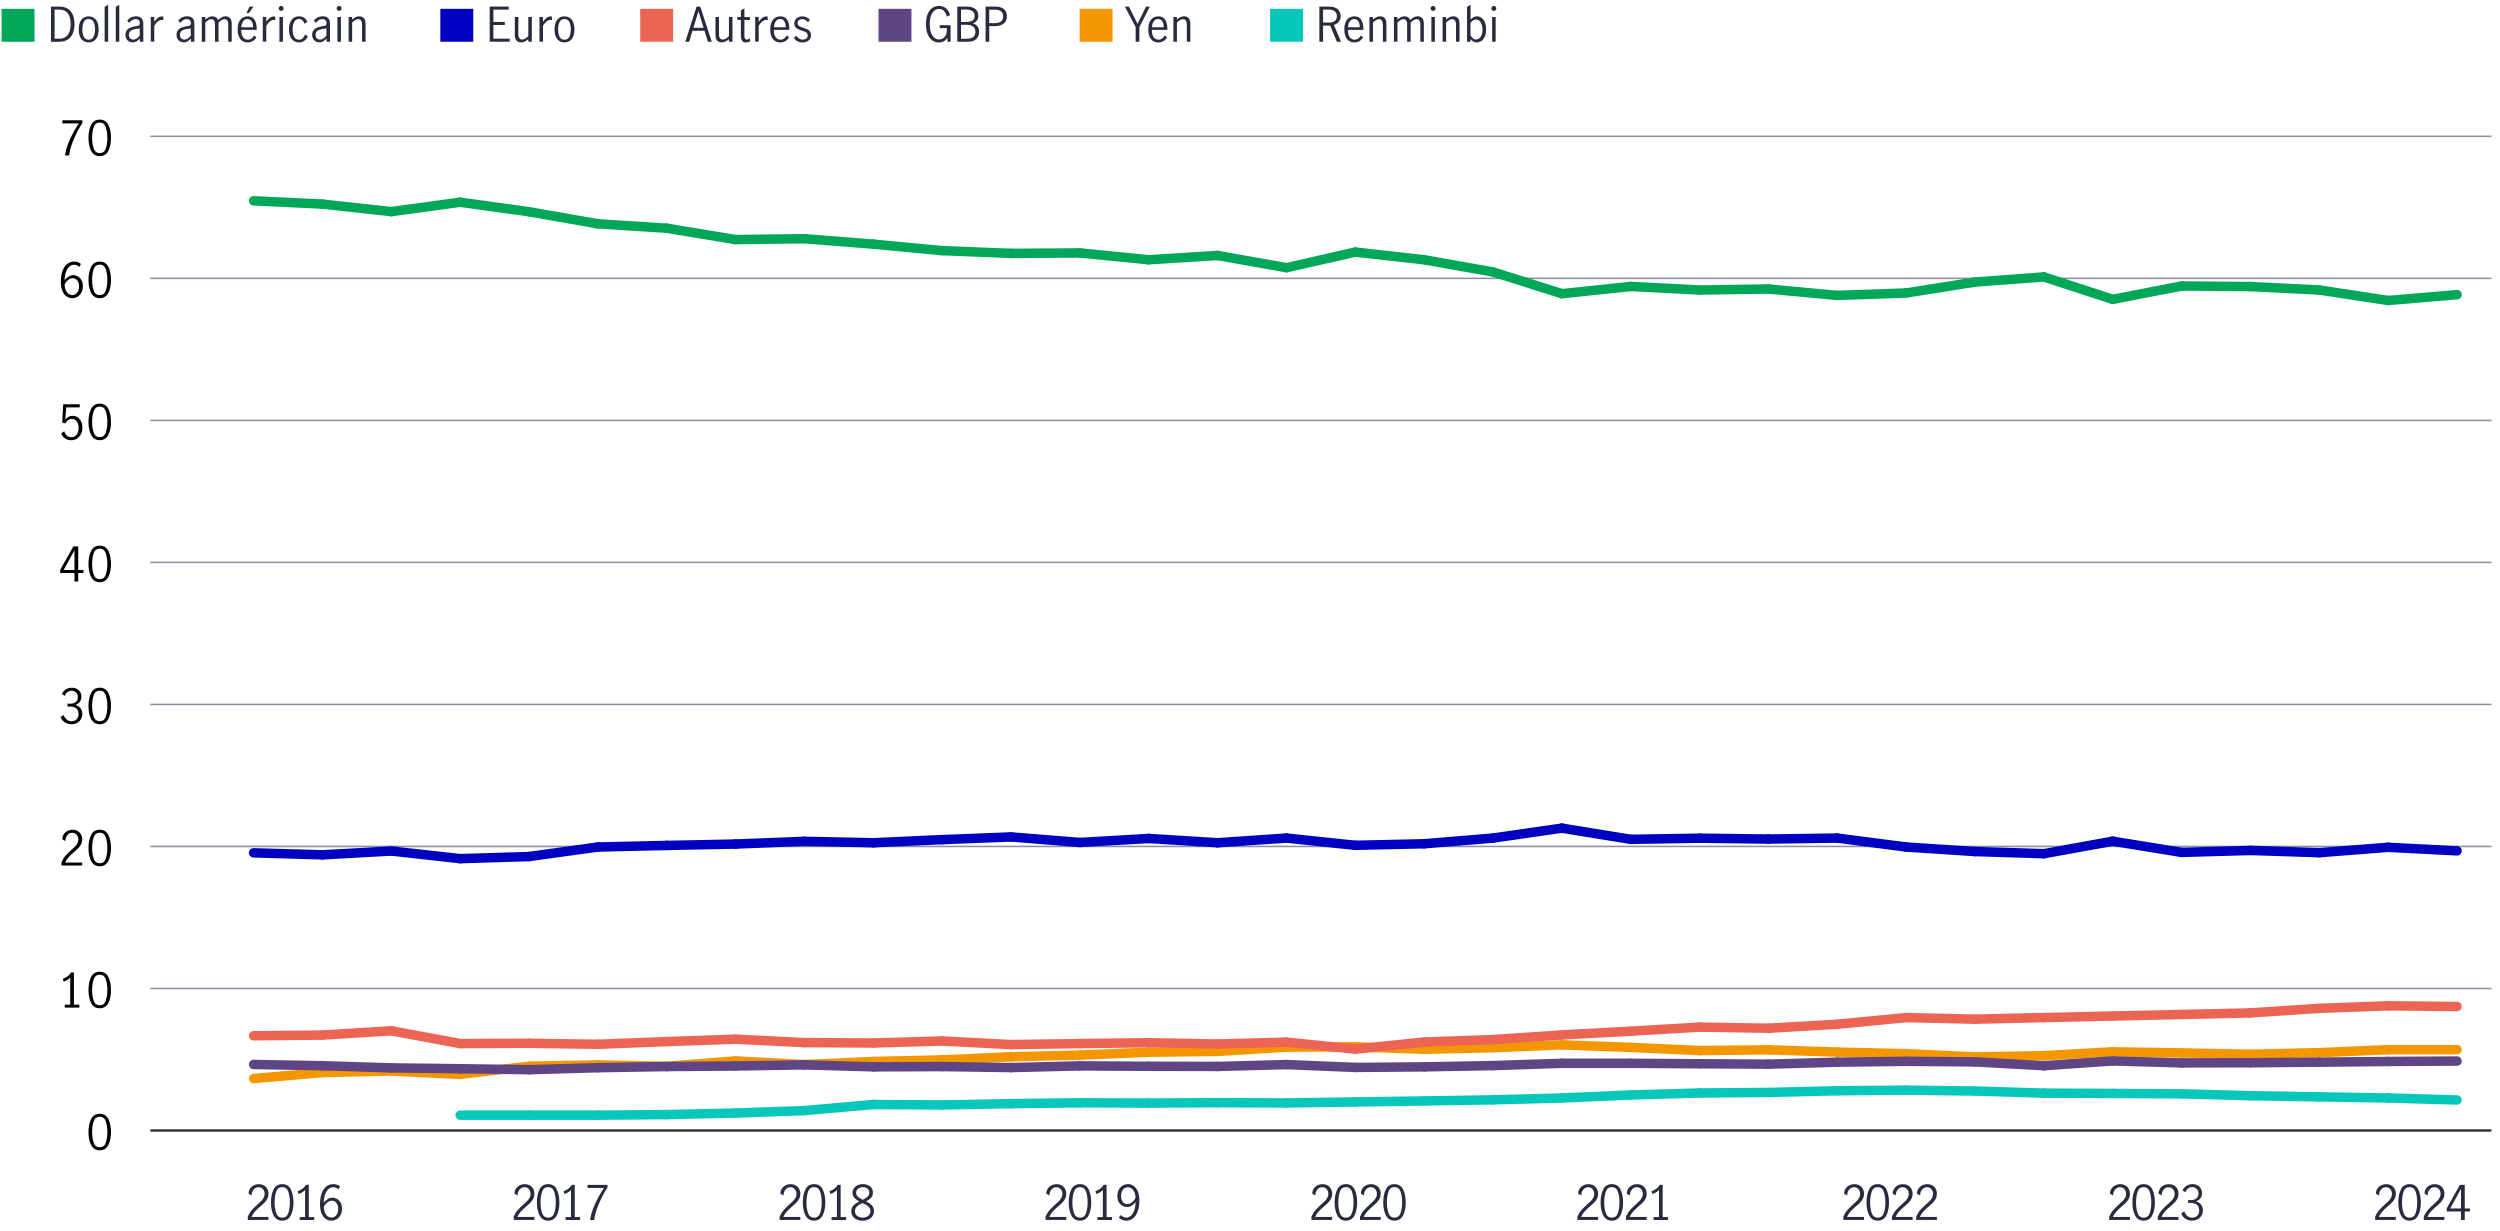 <?xml version="1.0" encoding="UTF-8"?>
<svg id="values" xmlns="http://www.w3.org/2000/svg" viewBox="0 0 790.36 389.26">
  <defs>
    <style>
      .cls-1, .cls-2, .cls-3, .cls-4, .cls-5, .cls-6, .cls-7, .cls-8, .cls-9 {
        fill: none;
      }

      .cls-2 {
        stroke: #8e90a2;
        stroke-width: .5px;
      }

      .cls-2, .cls-4, .cls-5, .cls-6, .cls-7, .cls-8, .cls-9 {
        stroke-miterlimit: 10;
      }

      .cls-10 {
        fill: #00a758;
      }

      .cls-3 {
        stroke: #ec6453;
        stroke-linejoin: round;
      }

      .cls-3, .cls-4, .cls-6, .cls-7, .cls-8, .cls-9 {
        stroke-linecap: round;
        stroke-width: 3px;
      }

      .cls-4 {
        stroke: #f49600;
      }

      .cls-5 {
        stroke: #282b3e;
        stroke-width: .75px;
      }

      .cls-11 {
        fill: #604584;
      }

      .cls-12 {
        fill: #06c7ba;
      }

      .cls-6 {
        stroke: #00a758;
      }

      .cls-7 {
        stroke: #604584;
      }

      .cls-8 {
        stroke: #06c7ba;
      }

      .cls-13 {
        fill: #0000c1;
      }

      .cls-14 {
        fill: #ec6453;
      }

      .cls-15 {
        fill: #282b3e;
      }

      .cls-16 {
        fill: #f49600;
      }

      .cls-9 {
        stroke: #0000c1;
      }
    </style>
  </defs>
  <g>
    <g>
      <g>
        <path d="M28.82,362.01c-.57-1.1-.85-2.46-.85-4.09s.28-3.02.83-4.13c.55-1.11,1.46-1.67,2.73-1.67s2.19.56,2.74,1.67c.54,1.12.82,2.49.82,4.13s-.28,3-.85,4.09c-.57,1.1-1.47,1.65-2.71,1.65s-2.14-.55-2.71-1.65ZM33.44,361.25c.33-.96.5-2.08.5-3.34s-.16-2.39-.49-3.38c-.33-.98-.97-1.47-1.93-1.47s-1.59.49-1.91,1.47c-.33.98-.49,2.11-.49,3.38s.17,2.37.5,3.34.96,1.45,1.91,1.45,1.59-.48,1.92-1.45Z"/>
        <g>
          <path d="M22.19,317.62v-8.58c-.47.56-1.16,1-2.07,1.3l-.27-.9c.56-.18,1.07-.44,1.53-.79.46-.34.82-.75,1.07-1.22h.92v10.19h1.71v.93h-4.59v-.93h1.71Z"/>
          <path d="M28.82,317.11c-.57-1.1-.85-2.46-.85-4.1s.28-3.02.83-4.13c.55-1.11,1.46-1.67,2.73-1.67s2.19.56,2.74,1.67c.54,1.12.82,2.49.82,4.13s-.28,3-.85,4.1c-.57,1.1-1.47,1.65-2.71,1.65s-2.14-.55-2.71-1.65ZM33.44,316.35c.33-.97.5-2.08.5-3.34s-.16-2.39-.49-3.38c-.33-.98-.97-1.47-1.93-1.47s-1.59.49-1.91,1.47c-.33.98-.49,2.11-.49,3.38s.17,2.37.5,3.34c.33.96.96,1.45,1.91,1.45s1.59-.48,1.92-1.45Z"/>
        </g>
        <g>
          <path d="M20.66,270.59c.5-.57,1.13-1.2,1.9-1.89.51-.45.91-.82,1.2-1.12.29-.3.53-.63.72-.99.19-.36.29-.75.29-1.17,0-.6-.17-1.1-.52-1.52-.35-.41-.82-.62-1.4-.62-.44,0-.83.12-1.16.37-.33.25-.59.56-.77.96-.17.4-.25.82-.23,1.27l-1-.52c0-.56.12-1.07.41-1.53.28-.46.67-.82,1.16-1.09.5-.27,1.05-.41,1.66-.41s1.18.13,1.64.4c.46.27.82.63,1.06,1.09s.37.97.37,1.54-.11,1.07-.34,1.52c-.23.46-.51.86-.85,1.21-.34.35-.81.78-1.4,1.28-.71.61-1.29,1.16-1.72,1.64-.44.48-.79,1.04-1.07,1.67h5.38v.96h-6.55v-1.02c.33-.79.74-1.47,1.24-2.04Z"/>
          <path d="M28.82,272.21c-.57-1.1-.85-2.46-.85-4.1s.28-3.02.83-4.13c.55-1.11,1.46-1.67,2.73-1.67s2.19.56,2.74,1.67c.54,1.12.82,2.49.82,4.13s-.28,3-.85,4.1c-.57,1.1-1.47,1.65-2.71,1.65s-2.14-.55-2.71-1.65ZM33.44,271.45c.33-.97.5-2.08.5-3.34s-.16-2.39-.49-3.38c-.33-.98-.97-1.47-1.93-1.47s-1.59.49-1.91,1.47c-.33.98-.49,2.11-.49,3.38s.17,2.37.5,3.34c.33.96.96,1.45,1.91,1.45s1.59-.48,1.92-1.45Z"/>
        </g>
        <g>
          <path d="M20.47,228.36c-.62-.41-1.06-.98-1.33-1.69l.99-.62c.2.58.52,1.06.95,1.43.44.37.93.55,1.49.55.68,0,1.23-.2,1.64-.6.41-.4.62-.94.62-1.62,0-.88-.25-1.51-.75-1.89-.5-.38-1.2-.57-2.1-.57-.27,0-.48,0-.63.03v-.96c.24.04.51.06.81.06.79,0,1.4-.19,1.82-.57s.63-.89.63-1.53-.19-1.09-.56-1.46c-.37-.36-.86-.54-1.48-.54-.5,0-.94.15-1.31.46-.38.31-.63.69-.76,1.15l-.93-.54c.24-.61.64-1.1,1.21-1.47.57-.37,1.22-.56,1.96-.56.57,0,1.08.12,1.54.37s.81.58,1.07,1.01c.25.43.38.91.38,1.44,0,.63-.15,1.16-.45,1.59-.3.43-.79.78-1.46,1.05.71.2,1.25.55,1.63,1.04.38.49.56,1.07.56,1.73s-.15,1.25-.45,1.75-.71.88-1.24,1.15c-.53.27-1.12.41-1.78.41-.77,0-1.46-.21-2.08-.62Z"/>
          <path d="M28.82,227.31c-.57-1.1-.85-2.46-.85-4.1s.28-3.02.83-4.13c.55-1.11,1.46-1.67,2.73-1.67s2.19.56,2.74,1.67c.54,1.12.82,2.49.82,4.13s-.28,3-.85,4.1c-.57,1.1-1.47,1.65-2.71,1.65s-2.14-.55-2.71-1.65ZM33.44,226.55c.33-.97.5-2.08.5-3.34s-.16-2.39-.49-3.38c-.33-.98-.97-1.47-1.93-1.47s-1.59.49-1.91,1.47c-.33.98-.49,2.11-.49,3.38s.17,2.37.5,3.34c.33.96.96,1.45,1.91,1.45s1.59-.48,1.92-1.45Z"/>
        </g>
        <g>
          <path d="M23.54,181.15h-4.51v-1l4.16-7.41h1.54v7.47h1.65v.94h-1.65v2.7h-1.19v-2.7ZM23.54,180.2v-6.21h-.01l-3.41,6.21h3.42Z"/>
          <path d="M28.82,182.41c-.57-1.1-.85-2.46-.85-4.1s.28-3.02.83-4.13c.55-1.11,1.46-1.67,2.73-1.67s2.19.56,2.74,1.67c.54,1.12.82,2.49.82,4.13s-.28,3-.85,4.1c-.57,1.1-1.47,1.65-2.71,1.65s-2.14-.55-2.71-1.65ZM33.44,181.65c.33-.97.5-2.08.5-3.34s-.16-2.39-.49-3.38c-.33-.98-.97-1.47-1.93-1.47s-1.59.49-1.91,1.47c-.33.98-.49,2.11-.49,3.38s.17,2.37.5,3.34c.33.96.96,1.45,1.91,1.45s1.59-.48,1.92-1.45Z"/>
        </g>
        <g>
          <path d="M20.54,138.61c-.55-.38-.94-.93-1.17-1.63l.96-.65c.15.58.42,1.04.82,1.38.4.34.86.51,1.39.51s.94-.14,1.29-.42c.35-.28.61-.65.77-1.09.17-.45.25-.93.25-1.44,0-.58-.09-1.08-.28-1.52-.19-.43-.45-.76-.77-.98-.33-.23-.69-.34-1.09-.34-.44,0-.84.13-1.21.4s-.67.61-.88,1.02l-.95-.23.31-5.81h5.22v.98h-4.26l-.3,3.87c.65-.8,1.42-1.2,2.29-1.2.66,0,1.23.17,1.7.52.47.35.83.8,1.07,1.37.24.56.36,1.17.36,1.81,0,.72-.14,1.39-.43,2-.29.61-.71,1.1-1.25,1.47-.54.37-1.17.55-1.89.55s-1.39-.19-1.94-.58Z"/>
          <path d="M28.82,137.51c-.57-1.1-.85-2.46-.85-4.1s.28-3.02.83-4.13c.55-1.11,1.46-1.67,2.73-1.67s2.19.56,2.74,1.67c.54,1.12.82,2.49.82,4.13s-.28,3-.85,4.1c-.57,1.1-1.47,1.65-2.71,1.65s-2.14-.55-2.71-1.65ZM33.44,136.75c.33-.97.5-2.08.5-3.34s-.16-2.39-.49-3.38c-.33-.98-.97-1.47-1.93-1.47s-1.59.49-1.91,1.47c-.33.98-.49,2.11-.49,3.38s.17,2.37.5,3.34c.33.96.96,1.45,1.91,1.45s1.59-.48,1.92-1.45Z"/>
        </g>
        <g>
          <path d="M21.07,93.73c-.55-.37-1-.95-1.33-1.73-.34-.79-.51-1.77-.51-2.95,0-1.37.19-2.53.56-3.49s.87-1.67,1.5-2.15,1.33-.71,2.1-.71c.43,0,.83.06,1.21.18.38.12.7.31.97.56l-.48.96c-.45-.47-1-.71-1.67-.71-.47,0-.92.16-1.37.49-.44.32-.81.85-1.11,1.58-.3.73-.48,1.67-.53,2.82.41-.49.84-.88,1.3-1.16.45-.29.92-.43,1.4-.43.51,0,1,.13,1.47.38s.86.64,1.16,1.16.45,1.17.45,1.94c0,.88-.18,1.6-.53,2.17-.35.57-.78.98-1.29,1.25-.51.26-1.01.39-1.51.39-.64,0-1.24-.19-1.79-.56ZM23.87,93c.33-.2.6-.51.81-.94.21-.43.31-.96.31-1.6,0-.42-.08-.82-.22-1.2-.15-.38-.38-.69-.68-.93-.3-.24-.66-.36-1.08-.36-.55,0-1.04.18-1.48.54-.44.36-.8.82-1.1,1.37.03.83.17,1.5.43,2.01.26.51.56.87.92,1.09.36.21.71.32,1.06.32s.71-.1,1.04-.3Z"/>
          <path d="M28.82,92.61c-.57-1.1-.85-2.46-.85-4.1s.28-3.02.83-4.13c.55-1.11,1.46-1.67,2.73-1.67s2.19.56,2.74,1.67c.54,1.12.82,2.49.82,4.13s-.28,3-.85,4.1c-.57,1.1-1.47,1.65-2.71,1.65s-2.14-.55-2.71-1.65ZM33.44,91.85c.33-.97.5-2.08.5-3.34s-.16-2.39-.49-3.38c-.33-.98-.97-1.47-1.93-1.47s-1.59.49-1.91,1.47c-.33.98-.49,2.11-.49,3.38s.17,2.37.5,3.34c.33.96.96,1.45,1.91,1.45s1.59-.48,1.92-1.45Z"/>
        </g>
        <g>
          <path d="M22.02,44.25c.78-1.76,1.74-3.51,2.9-5.24h-5.19v-.98h6.33v.78c-1.11,1.77-2.06,3.59-2.84,5.47s-1.24,3.5-1.36,4.87h-1.32c.21-1.5.7-3.13,1.48-4.9Z"/>
          <path d="M28.82,47.71c-.57-1.1-.85-2.46-.85-4.1s.28-3.02.83-4.13c.55-1.11,1.46-1.67,2.73-1.67s2.19.56,2.74,1.67c.54,1.12.82,2.49.82,4.13s-.28,3-.85,4.1c-.57,1.1-1.47,1.65-2.71,1.65s-2.14-.55-2.71-1.65ZM33.44,46.95c.33-.97.5-2.08.5-3.34s-.16-2.39-.49-3.38c-.33-.98-.97-1.47-1.93-1.47s-1.59.49-1.91,1.47c-.33.98-.49,2.11-.49,3.38s.17,2.37.5,3.34c.33.96.96,1.45,1.91,1.45s1.59-.48,1.92-1.45Z"/>
        </g>
      </g>
      <g>
        <line class="cls-5" x1="47.53" y1="357.4" x2="787.65" y2="357.4"/>
        <line class="cls-2" x1="47.53" y1="312.5" x2="787.65" y2="312.5"/>
        <line class="cls-2" x1="47.53" y1="267.6" x2="787.65" y2="267.6"/>
        <line class="cls-2" x1="47.53" y1="222.7" x2="787.65" y2="222.7"/>
        <line class="cls-2" x1="47.53" y1="177.8" x2="787.65" y2="177.8"/>
        <line class="cls-2" x1="47.53" y1="132.9" x2="787.65" y2="132.9"/>
        <line class="cls-2" x1="47.53" y1="88" x2="787.65" y2="88"/>
        <line class="cls-2" x1="47.53" y1="43.1" x2="787.65" y2="43.1"/>
      </g>
    </g>
    <g>
      <g>
        <line class="cls-6" x1="101.95" y1="64.52" x2="80.18" y2="63.48"/>
        <line class="cls-6" x1="123.72" y1="66.9" x2="101.95" y2="64.52"/>
        <line class="cls-6" x1="145.49" y1="63.93" x2="123.72" y2="66.9"/>
        <line class="cls-6" x1="167.25" y1="66.94" x2="145.49" y2="63.93"/>
        <line class="cls-6" x1="189.02" y1="70.76" x2="167.25" y2="66.94"/>
        <line class="cls-6" x1="210.79" y1="72.15" x2="189.02" y2="70.76"/>
        <line class="cls-6" x1="232.56" y1="75.74" x2="210.79" y2="72.15"/>
        <line class="cls-6" x1="254.33" y1="75.47" x2="232.56" y2="75.74"/>
        <line class="cls-6" x1="276.1" y1="77.18" x2="254.33" y2="75.47"/>
        <line class="cls-6" x1="297.86" y1="79.24" x2="276.1" y2="77.18"/>
        <line class="cls-6" x1="319.63" y1="80.1" x2="297.86" y2="79.24"/>
        <line class="cls-6" x1="341.4" y1="79.96" x2="319.63" y2="80.1"/>
        <line class="cls-6" x1="363.17" y1="82.12" x2="341.4" y2="79.96"/>
        <line class="cls-6" x1="384.94" y1="80.77" x2="363.17" y2="82.12"/>
        <line class="cls-6" x1="406.71" y1="84.63" x2="384.94" y2="80.77"/>
        <line class="cls-6" x1="428.47" y1="79.69" x2="406.71" y2="84.63"/>
        <line class="cls-6" x1="450.24" y1="82.12" x2="428.47" y2="79.69"/>
        <line class="cls-6" x1="472.01" y1="85.98" x2="450.24" y2="82.12"/>
        <line class="cls-6" x1="493.78" y1="92.85" x2="472.01" y2="85.98"/>
        <line class="cls-6" x1="515.55" y1="90.56" x2="493.78" y2="92.85"/>
        <line class="cls-6" x1="537.31" y1="91.68" x2="515.55" y2="90.56"/>
        <line class="cls-6" x1="559.08" y1="91.37" x2="537.31" y2="91.68"/>
        <line class="cls-6" x1="580.85" y1="93.39" x2="559.08" y2="91.37"/>
        <line class="cls-6" x1="602.62" y1="92.62" x2="580.85" y2="93.39"/>
        <line class="cls-6" x1="624.39" y1="89.17" x2="602.62" y2="92.62"/>
        <line class="cls-6" x1="646.16" y1="87.55" x2="624.39" y2="89.17"/>
        <line class="cls-6" x1="667.92" y1="94.64" x2="646.16" y2="87.55"/>
        <line class="cls-6" x1="689.69" y1="90.42" x2="667.92" y2="94.64"/>
        <line class="cls-6" x1="711.46" y1="90.6" x2="689.69" y2="90.42"/>
        <line class="cls-6" x1="733.23" y1="91.68" x2="711.46" y2="90.6"/>
        <line class="cls-6" x1="755" y1="95" x2="733.23" y2="91.68"/>
        <line class="cls-6" x1="776.77" y1="93.16" x2="755" y2="95"/>
      </g>
      <g>
        <line class="cls-9" x1="101.95" y1="270.25" x2="80.18" y2="269.62"/>
        <line class="cls-9" x1="123.72" y1="269.04" x2="101.95" y2="270.25"/>
        <line class="cls-9" x1="145.49" y1="271.46" x2="123.72" y2="269.04"/>
        <line class="cls-9" x1="167.25" y1="270.79" x2="145.49" y2="271.46"/>
        <line class="cls-9" x1="189.02" y1="267.78" x2="167.25" y2="270.79"/>
        <line class="cls-9" x1="210.79" y1="267.28" x2="189.02" y2="267.78"/>
        <line class="cls-9" x1="232.56" y1="266.84" x2="210.79" y2="267.28"/>
        <line class="cls-9" x1="254.33" y1="265.98" x2="232.56" y2="266.84"/>
        <line class="cls-9" x1="276.1" y1="266.43" x2="254.33" y2="265.98"/>
        <line class="cls-9" x1="297.86" y1="265.44" x2="276.1" y2="266.43"/>
        <line class="cls-9" x1="319.63" y1="264.59" x2="297.86" y2="265.44"/>
        <line class="cls-9" x1="341.4" y1="266.34" x2="319.63" y2="264.59"/>
        <line class="cls-9" x1="363.17" y1="265.08" x2="341.4" y2="266.34"/>
        <line class="cls-9" x1="384.94" y1="266.43" x2="363.17" y2="265.08"/>
        <line class="cls-9" x1="406.71" y1="264.95" x2="384.94" y2="266.43"/>
        <line class="cls-9" x1="428.47" y1="267.24" x2="406.71" y2="264.95"/>
        <line class="cls-9" x1="450.24" y1="266.75" x2="428.47" y2="267.24"/>
        <line class="cls-9" x1="472.01" y1="264.95" x2="450.24" y2="266.75"/>
        <line class="cls-9" x1="493.78" y1="261.81" x2="472.01" y2="264.95"/>
        <line class="cls-9" x1="515.55" y1="265.35" x2="493.78" y2="261.81"/>
        <line class="cls-9" x1="537.31" y1="264.99" x2="515.55" y2="265.35"/>
        <line class="cls-9" x1="559.08" y1="265.26" x2="537.31" y2="264.99"/>
        <line class="cls-9" x1="580.85" y1="264.95" x2="559.08" y2="265.26"/>
        <line class="cls-9" x1="602.62" y1="267.78" x2="580.85" y2="264.95"/>
        <line class="cls-9" x1="624.39" y1="269.21" x2="602.62" y2="267.78"/>
        <line class="cls-9" x1="646.16" y1="269.89" x2="624.39" y2="269.21"/>
        <line class="cls-9" x1="667.92" y1="265.94" x2="646.16" y2="269.89"/>
        <line class="cls-9" x1="689.69" y1="269.48" x2="667.92" y2="265.94"/>
        <line class="cls-9" x1="711.46" y1="268.86" x2="689.69" y2="269.48"/>
        <line class="cls-9" x1="733.23" y1="269.57" x2="711.46" y2="268.86"/>
        <line class="cls-9" x1="755" y1="267.87" x2="733.23" y2="269.57"/>
        <line class="cls-9" x1="776.77" y1="268.99" x2="755" y2="267.87"/>
      </g>
      <g>
        <line class="cls-8" x1="167.25" y1="352.55" x2="145.49" y2="352.55"/>
        <line class="cls-8" x1="189.02" y1="352.55" x2="167.25" y2="352.55"/>
        <line class="cls-8" x1="210.79" y1="352.37" x2="189.02" y2="352.55"/>
        <line class="cls-8" x1="232.56" y1="351.88" x2="210.79" y2="352.37"/>
        <line class="cls-8" x1="254.33" y1="351.11" x2="232.56" y2="351.88"/>
        <line class="cls-8" x1="276.1" y1="349.18" x2="254.33" y2="351.11"/>
        <line class="cls-8" x1="297.86" y1="349.32" x2="276.1" y2="349.18"/>
        <line class="cls-8" x1="319.63" y1="348.91" x2="297.86" y2="349.32"/>
        <line class="cls-8" x1="341.4" y1="348.64" x2="319.63" y2="348.91"/>
        <line class="cls-8" x1="363.17" y1="348.73" x2="341.4" y2="348.64"/>
        <line class="cls-8" x1="384.94" y1="348.6" x2="363.17" y2="348.73"/>
        <line class="cls-8" x1="406.71" y1="348.69" x2="384.94" y2="348.6"/>
        <line class="cls-8" x1="428.47" y1="348.37" x2="406.71" y2="348.69"/>
        <line class="cls-8" x1="450.24" y1="348.06" x2="428.47" y2="348.37"/>
        <line class="cls-8" x1="472.01" y1="347.7" x2="450.24" y2="348.06"/>
        <line class="cls-8" x1="493.78" y1="347.12" x2="472.01" y2="347.7"/>
        <line class="cls-8" x1="515.55" y1="346.17" x2="493.78" y2="347.12"/>
        <line class="cls-8" x1="537.31" y1="345.54" x2="515.55" y2="346.17"/>
        <line class="cls-8" x1="559.08" y1="345.37" x2="537.31" y2="345.54"/>
        <line class="cls-8" x1="580.85" y1="344.83" x2="559.08" y2="345.37"/>
        <line class="cls-8" x1="602.62" y1="344.65" x2="580.85" y2="344.83"/>
        <line class="cls-8" x1="624.39" y1="344.92" x2="602.62" y2="344.65"/>
        <line class="cls-8" x1="646.16" y1="345.59" x2="624.39" y2="344.92"/>
        <line class="cls-8" x1="667.92" y1="345.68" x2="646.16" y2="345.59"/>
        <line class="cls-8" x1="689.69" y1="345.81" x2="667.92" y2="345.68"/>
        <line class="cls-8" x1="711.46" y1="346.4" x2="689.69" y2="345.81"/>
        <line class="cls-8" x1="733.23" y1="346.76" x2="711.46" y2="346.4"/>
        <line class="cls-8" x1="755" y1="347.12" x2="733.23" y2="346.76"/>
        <line class="cls-8" x1="776.77" y1="347.75" x2="755" y2="347.12"/>
      </g>
      <g>
        <line class="cls-4" x1="101.95" y1="339.08" x2="80.18" y2="340.97"/>
        <line class="cls-4" x1="123.72" y1="338.59" x2="101.95" y2="339.08"/>
        <line class="cls-4" x1="145.49" y1="339.66" x2="123.72" y2="338.59"/>
        <line class="cls-4" x1="167.25" y1="337.06" x2="145.49" y2="339.66"/>
        <line class="cls-4" x1="189.02" y1="336.65" x2="167.25" y2="337.06"/>
        <line class="cls-4" x1="210.79" y1="337.1" x2="189.02" y2="336.65"/>
        <line class="cls-4" x1="232.56" y1="335.4" x2="210.79" y2="337.1"/>
        <line class="cls-4" x1="254.33" y1="336.56" x2="232.56" y2="335.4"/>
        <line class="cls-4" x1="276.1" y1="335.58" x2="254.33" y2="336.56"/>
        <line class="cls-4" x1="297.86" y1="335.08" x2="276.1" y2="335.58"/>
        <line class="cls-4" x1="319.63" y1="334.1" x2="297.86" y2="335.08"/>
        <line class="cls-4" x1="341.4" y1="333.56" x2="319.63" y2="334.1"/>
        <line class="cls-4" x1="363.17" y1="332.66" x2="341.4" y2="333.56"/>
        <line class="cls-4" x1="384.94" y1="332.39" x2="363.17" y2="332.66"/>
        <line class="cls-4" x1="406.71" y1="331.04" x2="384.94" y2="332.39"/>
        <line class="cls-4" x1="428.47" y1="330.95" x2="406.71" y2="331.04"/>
        <line class="cls-4" x1="450.24" y1="331.72" x2="428.47" y2="330.95"/>
        <line class="cls-4" x1="472.01" y1="331.22" x2="450.24" y2="331.72"/>
        <line class="cls-4" x1="493.78" y1="330.32" x2="472.01" y2="331.22"/>
        <line class="cls-4" x1="515.55" y1="331.13" x2="493.78" y2="330.32"/>
        <line class="cls-4" x1="537.31" y1="332.12" x2="515.55" y2="331.13"/>
        <line class="cls-4" x1="559.08" y1="331.9" x2="537.31" y2="332.12"/>
        <line class="cls-4" x1="580.85" y1="332.61" x2="559.08" y2="331.9"/>
        <line class="cls-4" x1="602.62" y1="333.11" x2="580.85" y2="332.61"/>
        <line class="cls-4" x1="624.39" y1="334.14" x2="602.62" y2="333.11"/>
        <line class="cls-4" x1="646.16" y1="333.74" x2="624.39" y2="334.14"/>
        <line class="cls-4" x1="667.92" y1="332.52" x2="646.16" y2="333.74"/>
        <line class="cls-4" x1="689.69" y1="332.88" x2="667.92" y2="332.52"/>
        <line class="cls-4" x1="711.46" y1="333.29" x2="689.69" y2="332.88"/>
        <line class="cls-4" x1="733.23" y1="332.79" x2="711.46" y2="333.29"/>
        <line class="cls-4" x1="755" y1="331.85" x2="733.23" y2="332.79"/>
        <line class="cls-4" x1="776.77" y1="331.85" x2="755" y2="331.85"/>
      </g>
      <g>
        <line class="cls-7" x1="101.95" y1="336.92" x2="80.18" y2="336.52"/>
        <line class="cls-7" x1="123.72" y1="337.6" x2="101.95" y2="336.92"/>
        <line class="cls-7" x1="145.49" y1="337.87" x2="123.72" y2="337.6"/>
        <line class="cls-7" x1="167.25" y1="338.18" x2="145.49" y2="337.87"/>
        <line class="cls-7" x1="189.02" y1="337.55" x2="167.25" y2="338.18"/>
        <line class="cls-7" x1="210.79" y1="337.19" x2="189.02" y2="337.55"/>
        <line class="cls-7" x1="232.56" y1="337.01" x2="210.79" y2="337.19"/>
        <line class="cls-7" x1="254.33" y1="336.65" x2="232.56" y2="337.01"/>
        <line class="cls-7" x1="276.1" y1="337.28" x2="254.33" y2="336.65"/>
        <line class="cls-7" x1="297.86" y1="337.19" x2="276.1" y2="337.28"/>
        <line class="cls-7" x1="319.63" y1="337.51" x2="297.86" y2="337.19"/>
        <line class="cls-7" x1="341.4" y1="336.97" x2="319.63" y2="337.51"/>
        <line class="cls-7" x1="363.17" y1="337.1" x2="341.4" y2="336.97"/>
        <line class="cls-7" x1="384.94" y1="337.15" x2="363.17" y2="337.1"/>
        <line class="cls-7" x1="406.71" y1="336.56" x2="384.94" y2="337.15"/>
        <line class="cls-7" x1="428.47" y1="337.46" x2="406.71" y2="336.56"/>
        <line class="cls-7" x1="450.24" y1="337.28" x2="428.47" y2="337.46"/>
        <line class="cls-7" x1="472.01" y1="336.88" x2="450.24" y2="337.28"/>
        <line class="cls-7" x1="493.78" y1="336.16" x2="472.01" y2="336.88"/>
        <line class="cls-7" x1="515.55" y1="336.16" x2="493.78" y2="336.16"/>
        <line class="cls-7" x1="537.31" y1="336.3" x2="515.55" y2="336.16"/>
        <line class="cls-7" x1="559.08" y1="336.43" x2="537.31" y2="336.3"/>
        <line class="cls-7" x1="580.85" y1="335.8" x2="559.08" y2="336.43"/>
        <line class="cls-7" x1="602.62" y1="335.53" x2="580.85" y2="335.8"/>
        <line class="cls-7" x1="624.39" y1="335.71" x2="602.62" y2="335.53"/>
        <line class="cls-7" x1="646.16" y1="336.92" x2="624.39" y2="335.71"/>
        <line class="cls-7" x1="667.92" y1="335.4" x2="646.16" y2="336.92"/>
        <line class="cls-7" x1="689.69" y1="336.03" x2="667.92" y2="335.4"/>
        <line class="cls-7" x1="711.46" y1="335.98" x2="689.69" y2="336.03"/>
        <line class="cls-7" x1="733.23" y1="335.8" x2="711.46" y2="335.98"/>
        <line class="cls-7" x1="755" y1="335.58" x2="733.23" y2="335.8"/>
        <line class="cls-7" x1="776.77" y1="335.44" x2="755" y2="335.58"/>
      </g>
      <g>
        <line class="cls-3" x1="101.95" y1="327.23" x2="80.18" y2="327.45"/>
        <line class="cls-3" x1="123.72" y1="325.88" x2="101.95" y2="327.23"/>
        <line class="cls-3" x1="145.49" y1="329.92" x2="123.72" y2="325.88"/>
        <line class="cls-3" x1="167.25" y1="329.83" x2="145.49" y2="329.92"/>
        <line class="cls-3" x1="189.02" y1="330.14" x2="167.25" y2="329.83"/>
        <line class="cls-3" x1="210.79" y1="329.29" x2="189.02" y2="330.14"/>
        <line class="cls-3" x1="232.56" y1="328.53" x2="210.79" y2="329.29"/>
        <line class="cls-3" x1="254.33" y1="329.61" x2="232.56" y2="328.53"/>
        <line class="cls-3" x1="276.1" y1="329.74" x2="254.33" y2="329.61"/>
        <line class="cls-3" x1="297.86" y1="329.11" x2="276.1" y2="329.74"/>
        <line class="cls-3" x1="319.63" y1="330.23" x2="297.86" y2="329.11"/>
        <line class="cls-3" x1="341.4" y1="329.92" x2="319.63" y2="330.23"/>
        <line class="cls-3" x1="363.17" y1="329.65" x2="341.4" y2="329.92"/>
        <line class="cls-3" x1="384.94" y1="330.05" x2="363.17" y2="329.65"/>
        <line class="cls-3" x1="406.71" y1="329.47" x2="384.94" y2="330.05"/>
        <line class="cls-3" x1="428.47" y1="331.67" x2="406.71" y2="329.47"/>
        <line class="cls-3" x1="450.24" y1="329.43" x2="428.47" y2="331.67"/>
        <line class="cls-3" x1="472.01" y1="328.66" x2="450.24" y2="329.43"/>
        <line class="cls-3" x1="493.78" y1="327.18" x2="472.01" y2="328.66"/>
        <line class="cls-3" x1="515.55" y1="326.01" x2="493.78" y2="327.18"/>
        <line class="cls-3" x1="537.31" y1="324.71" x2="515.55" y2="326.01"/>
        <line class="cls-3" x1="559.08" y1="325.07" x2="537.31" y2="324.71"/>
        <line class="cls-3" x1="580.85" y1="323.81" x2="559.08" y2="325.07"/>
        <line class="cls-3" x1="602.62" y1="321.7" x2="580.85" y2="323.81"/>
        <line class="cls-3" x1="624.39" y1="322.2" x2="602.62" y2="321.7"/>
        <line class="cls-3" x1="646.16" y1="321.7" x2="624.39" y2="322.2"/>
        <line class="cls-3" x1="667.92" y1="321.21" x2="646.16" y2="321.7"/>
        <line class="cls-3" x1="689.69" y1="320.72" x2="667.92" y2="321.21"/>
        <line class="cls-3" x1="711.46" y1="320.22" x2="689.69" y2="320.72"/>
        <line class="cls-3" x1="733.23" y1="318.78" x2="711.46" y2="320.22"/>
        <line class="cls-3" x1="755" y1="317.98" x2="733.23" y2="318.78"/>
        <line class="cls-3" x1="776.77" y1="318.2" x2="755" y2="317.98"/>
      </g>
    </g>
  </g>
  <g>
    <rect class="cls-1" x="68.31" y="374.01" width="49.5" height="12.9"/>
    <path class="cls-15" d="M79.55,382.63c.5-.57,1.13-1.2,1.9-1.89.51-.45.91-.83,1.2-1.12s.53-.63.72-.99c.19-.36.29-.75.29-1.17,0-.6-.17-1.1-.52-1.51-.35-.41-.82-.62-1.4-.62-.44,0-.83.12-1.16.37s-.59.56-.77.96c-.17.39-.25.82-.23,1.27l-1-.53c0-.56.12-1.07.41-1.53s.67-.83,1.16-1.09c.5-.27,1.05-.41,1.66-.41s1.18.13,1.64.4c.46.27.82.63,1.06,1.09s.37.97.37,1.54-.11,1.07-.34,1.52c-.23.46-.51.86-.85,1.21-.34.36-.81.78-1.4,1.28-.71.61-1.29,1.16-1.72,1.64-.44.49-.79,1.04-1.07,1.67h5.38v.96h-6.55v-1.02c.33-.79.74-1.47,1.24-2.04Z"/>
    <path class="cls-15" d="M86.51,384.25c-.57-1.1-.85-2.46-.85-4.09s.28-3.02.83-4.13c.55-1.11,1.46-1.67,2.73-1.67s2.19.56,2.74,1.67c.54,1.12.82,2.49.82,4.13s-.28,3-.85,4.09c-.57,1.1-1.47,1.65-2.71,1.65s-2.14-.55-2.71-1.65ZM91.14,383.5c.33-.96.5-2.08.5-3.34s-.16-2.39-.49-3.38c-.33-.98-.97-1.47-1.93-1.47s-1.59.49-1.91,1.47c-.33.98-.49,2.11-.49,3.38s.17,2.37.5,3.34.96,1.45,1.91,1.45,1.59-.48,1.92-1.45Z"/>
    <path class="cls-15" d="M96.45,384.76v-8.58c-.47.56-1.16,1-2.07,1.3l-.27-.9c.56-.18,1.07-.44,1.53-.79s.82-.75,1.07-1.22h.92v10.19h1.71v.93h-4.59v-.93h1.71Z"/>
    <path class="cls-15" d="M103,385.38c-.55-.37-1-.95-1.33-1.73-.34-.78-.51-1.77-.51-2.95,0-1.37.19-2.53.56-3.49s.87-1.67,1.5-2.15c.63-.47,1.33-.71,2.1-.71.43,0,.83.06,1.21.18s.7.31.97.55l-.48.96c-.45-.47-1-.71-1.67-.71-.47,0-.92.16-1.37.49s-.81.85-1.11,1.58c-.3.73-.48,1.67-.53,2.82.41-.49.84-.88,1.3-1.16.45-.29.92-.43,1.4-.43.51,0,1,.13,1.47.38.47.26.86.64,1.16,1.16s.45,1.17.45,1.93c0,.88-.18,1.61-.53,2.18-.35.57-.78.98-1.29,1.24-.51.26-1.01.39-1.51.39-.64,0-1.24-.19-1.79-.56ZM105.81,384.64c.33-.2.6-.51.81-.94.21-.42.31-.96.31-1.6,0-.42-.08-.82-.22-1.2-.15-.38-.38-.69-.68-.93-.3-.24-.66-.36-1.08-.36-.55,0-1.04.18-1.48.54-.44.36-.8.82-1.1,1.37.03.83.17,1.5.43,2.01.26.51.56.87.92,1.09.36.21.71.32,1.06.32s.71-.1,1.04-.3Z"/>
  </g>
  <g>
    <rect class="cls-1" x="152.38" y="374.01" width="49.5" height="12.9"/>
    <path class="cls-15" d="M163.62,382.63c.5-.57,1.13-1.2,1.9-1.89.51-.45.91-.83,1.2-1.12s.53-.63.72-.99c.19-.36.29-.75.29-1.17,0-.6-.17-1.1-.52-1.51-.35-.41-.82-.62-1.4-.62-.44,0-.83.12-1.16.37s-.59.56-.77.96c-.17.39-.25.82-.23,1.27l-1-.53c0-.56.12-1.07.41-1.53s.67-.83,1.16-1.09c.5-.27,1.05-.41,1.66-.41s1.18.13,1.64.4c.46.27.82.63,1.06,1.09s.37.97.37,1.54-.11,1.07-.34,1.52c-.23.46-.51.86-.85,1.21-.34.36-.81.78-1.4,1.28-.71.61-1.29,1.16-1.72,1.64-.44.49-.79,1.04-1.07,1.67h5.38v.96h-6.55v-1.02c.33-.79.74-1.47,1.24-2.04Z"/>
    <path class="cls-15" d="M170.58,384.25c-.57-1.1-.85-2.46-.85-4.09s.28-3.02.83-4.13c.55-1.11,1.46-1.67,2.73-1.67s2.19.56,2.74,1.67c.54,1.12.82,2.49.82,4.13s-.28,3-.85,4.09c-.57,1.1-1.47,1.65-2.71,1.65s-2.14-.55-2.71-1.65ZM175.21,383.5c.33-.96.5-2.08.5-3.34s-.16-2.39-.49-3.38c-.33-.98-.97-1.47-1.93-1.47s-1.59.49-1.91,1.47c-.33.98-.49,2.11-.49,3.38s.17,2.37.5,3.34.96,1.45,1.91,1.45,1.59-.48,1.92-1.45Z"/>
    <path class="cls-15" d="M180.52,384.76v-8.58c-.47.56-1.16,1-2.07,1.3l-.27-.9c.56-.18,1.07-.44,1.53-.79s.82-.75,1.07-1.22h.92v10.19h1.71v.93h-4.59v-.93h1.71Z"/>
    <path class="cls-15" d="M188.03,380.8c.78-1.76,1.74-3.51,2.9-5.24h-5.19v-.98h6.33v.78c-1.11,1.77-2.06,3.59-2.84,5.47s-1.24,3.5-1.36,4.87h-1.32c.21-1.5.7-3.13,1.48-4.9Z"/>
  </g>
  <g>
    <rect class="cls-1" x="236.45" y="374.01" width="49.5" height="12.9"/>
    <path class="cls-15" d="M247.69,382.63c.5-.57,1.13-1.2,1.9-1.89.51-.45.91-.83,1.2-1.12s.53-.63.72-.99c.19-.36.29-.75.29-1.17,0-.6-.17-1.1-.52-1.51-.35-.41-.82-.62-1.4-.62-.44,0-.83.12-1.16.37s-.59.56-.77.96c-.17.39-.25.82-.23,1.27l-1-.53c0-.56.12-1.07.41-1.53s.67-.83,1.16-1.09c.5-.27,1.05-.41,1.66-.41s1.18.13,1.64.4c.46.27.82.63,1.06,1.09s.37.97.37,1.54-.11,1.07-.34,1.52c-.23.46-.51.86-.85,1.21-.34.36-.81.78-1.4,1.28-.71.61-1.29,1.16-1.72,1.64-.44.49-.79,1.04-1.07,1.67h5.38v.96h-6.55v-1.02c.33-.79.74-1.47,1.24-2.04Z"/>
    <path class="cls-15" d="M254.65,384.25c-.57-1.1-.85-2.46-.85-4.09s.28-3.02.83-4.13c.55-1.11,1.46-1.67,2.73-1.67s2.19.56,2.74,1.67c.54,1.12.82,2.49.82,4.13s-.28,3-.85,4.09c-.57,1.1-1.47,1.65-2.71,1.65s-2.14-.55-2.71-1.65ZM259.28,383.5c.33-.96.5-2.08.5-3.34s-.16-2.39-.49-3.38c-.33-.98-.97-1.47-1.93-1.47s-1.59.49-1.91,1.47c-.33.98-.49,2.11-.49,3.38s.17,2.37.5,3.34.96,1.45,1.91,1.45,1.59-.48,1.92-1.45Z"/>
    <path class="cls-15" d="M264.59,384.76v-8.58c-.47.56-1.16,1-2.07,1.3l-.27-.9c.56-.18,1.07-.44,1.53-.79s.82-.75,1.07-1.22h.92v10.19h1.71v.93h-4.59v-.93h1.71Z"/>
    <path class="cls-15" d="M275.64,381.1c.44.46.66,1.06.66,1.81,0,.59-.16,1.11-.47,1.57-.32.46-.75.81-1.3,1.06s-1.16.38-1.83.38-1.25-.12-1.79-.37c-.55-.24-.98-.59-1.3-1.04s-.48-.96-.48-1.54c0-.76.22-1.37.67-1.84s1.07-.9,1.88-1.3c-.68-.35-1.21-.74-1.58-1.16-.38-.42-.56-.97-.56-1.63,0-.53.15-1,.46-1.42.3-.42.71-.73,1.21-.95s1.03-.33,1.59-.33,1.1.11,1.58.32c.48.21.87.52,1.16.92.29.4.43.88.43,1.42,0,.66-.19,1.2-.57,1.63-.38.43-.91.81-1.59,1.15.79.41,1.41.84,1.85,1.3ZM274.47,384.41c.47-.37.71-.88.71-1.54,0-.42-.11-.78-.33-1.08-.22-.3-.5-.55-.83-.76s-.78-.44-1.33-.69c-.52.24-.95.47-1.28.68s-.6.47-.82.77c-.21.3-.32.66-.32,1.07,0,.66.23,1.17.71,1.54.47.37,1.05.55,1.75.55s1.27-.18,1.74-.55ZM271.2,378.31c.36.33.88.67,1.58,1,.66-.33,1.17-.67,1.51-1,.35-.34.53-.76.53-1.28s-.19-.93-.58-1.25c-.39-.31-.87-.46-1.46-.46s-1.05.15-1.48.45-.64.72-.64,1.26.18.95.54,1.28Z"/>
  </g>
  <g>
    <rect class="cls-1" x="320.52" y="374.01" width="49.5" height="12.9"/>
    <path class="cls-15" d="M331.76,382.63c.5-.57,1.13-1.2,1.9-1.89.51-.45.91-.83,1.2-1.12s.53-.63.72-.99c.19-.36.29-.75.29-1.17,0-.6-.17-1.1-.52-1.51-.35-.41-.82-.62-1.4-.62-.44,0-.83.12-1.16.37s-.59.56-.77.96c-.17.39-.25.82-.23,1.27l-1-.53c0-.56.12-1.07.41-1.53s.67-.83,1.16-1.09c.5-.27,1.05-.41,1.66-.41s1.18.13,1.64.4c.46.27.82.63,1.06,1.09s.37.97.37,1.54-.11,1.07-.34,1.52c-.23.46-.51.86-.85,1.21-.34.36-.81.78-1.4,1.28-.71.61-1.29,1.16-1.72,1.64-.44.49-.79,1.04-1.07,1.67h5.38v.96h-6.55v-1.02c.33-.79.74-1.47,1.24-2.04Z"/>
    <path class="cls-15" d="M338.72,384.25c-.57-1.1-.85-2.46-.85-4.09s.28-3.02.83-4.13c.55-1.11,1.46-1.67,2.73-1.67s2.19.56,2.74,1.67c.54,1.12.82,2.49.82,4.13s-.28,3-.85,4.09c-.57,1.1-1.47,1.65-2.71,1.65s-2.14-.55-2.71-1.65ZM343.35,383.5c.33-.96.5-2.08.5-3.34s-.16-2.39-.49-3.38c-.33-.98-.97-1.47-1.93-1.47s-1.59.49-1.91,1.47c-.33.98-.49,2.11-.49,3.38s.17,2.37.5,3.34.96,1.45,1.91,1.45,1.59-.48,1.92-1.45Z"/>
    <path class="cls-15" d="M348.66,384.76v-8.58c-.47.56-1.16,1-2.07,1.3l-.27-.9c.56-.18,1.07-.44,1.53-.79s.82-.75,1.07-1.22h.92v10.19h1.71v.93h-4.59v-.93h1.71Z"/>
    <path class="cls-15" d="M353.68,384.96l.65-.81c.57.53,1.15.79,1.74.79.47,0,.92-.16,1.34-.49s.79-.86,1.09-1.59c.3-.74.47-1.68.51-2.83-.39.49-.82.88-1.28,1.16s-.93.43-1.41.43c-.45,0-.91-.12-1.38-.36s-.87-.62-1.2-1.14c-.33-.52-.49-1.18-.49-1.98,0-.87.17-1.59.52-2.16.35-.57.78-.98,1.29-1.25.51-.26,1.01-.39,1.5-.39.65,0,1.25.18,1.8.55s1,.95,1.33,1.73c.34.78.51,1.76.51,2.94,0,1.37-.19,2.54-.56,3.5s-.87,1.68-1.5,2.15-1.33.71-2.1.71c-.86,0-1.65-.33-2.37-.98ZM357.87,380.11c.45-.36.82-.81,1.12-1.37-.03-.83-.17-1.5-.43-2.01s-.56-.87-.92-1.08c-.36-.21-.71-.31-1.06-.31-.37,0-.72.1-1.05.29s-.6.5-.8.93c-.21.43-.31.96-.31,1.6s.17,1.25.5,1.75c.33.5.81.74,1.43.74.56,0,1.06-.18,1.51-.54Z"/>
  </g>
  <g>
    <rect class="cls-1" x="404.58" y="374.01" width="49.5" height="12.9"/>
    <path class="cls-15" d="M415.83,382.63c.49-.57,1.13-1.2,1.9-1.89.51-.45.91-.83,1.2-1.12.29-.3.53-.63.72-.99.19-.36.29-.75.29-1.17,0-.6-.17-1.1-.52-1.51-.35-.41-.82-.62-1.4-.62-.44,0-.83.12-1.16.37-.33.25-.59.56-.77.96-.17.39-.25.82-.23,1.27l-1-.53c0-.56.12-1.07.4-1.53.28-.46.67-.83,1.16-1.09.5-.27,1.05-.41,1.66-.41s1.18.13,1.64.4c.46.27.82.63,1.06,1.09.25.46.37.97.37,1.54s-.11,1.07-.34,1.52-.52.86-.86,1.21c-.34.36-.8.78-1.39,1.28-.71.61-1.29,1.16-1.72,1.64-.44.49-.79,1.04-1.07,1.67h5.38v.96h-6.55v-1.02c.33-.79.74-1.47,1.24-2.04Z"/>
    <path class="cls-15" d="M422.79,384.25c-.56-1.1-.85-2.46-.85-4.09s.28-3.02.83-4.13c.55-1.11,1.46-1.67,2.73-1.67s2.19.56,2.74,1.67c.54,1.12.82,2.49.82,4.13s-.28,3-.85,4.09c-.57,1.1-1.47,1.65-2.71,1.65s-2.14-.55-2.71-1.65ZM427.42,383.5c.33-.96.49-2.08.49-3.34s-.16-2.39-.49-3.38c-.32-.98-.97-1.47-1.93-1.47s-1.59.49-1.91,1.47c-.32.98-.49,2.11-.49,3.38s.16,2.37.49,3.34.96,1.45,1.91,1.45,1.59-.48,1.92-1.45Z"/>
    <path class="cls-15" d="M431.19,382.63c.49-.57,1.13-1.2,1.9-1.89.51-.45.91-.83,1.2-1.12.29-.3.53-.63.72-.99.19-.36.29-.75.29-1.17,0-.6-.17-1.1-.52-1.51-.35-.41-.82-.62-1.4-.62-.44,0-.83.12-1.16.37-.33.25-.59.56-.77.96-.17.39-.25.82-.23,1.27l-1-.53c0-.56.12-1.07.4-1.53.28-.46.67-.83,1.16-1.09.5-.27,1.05-.41,1.66-.41s1.18.13,1.64.4c.46.27.82.63,1.06,1.09.25.46.37.97.37,1.54s-.11,1.07-.34,1.52-.52.86-.86,1.21c-.34.36-.8.78-1.39,1.28-.71.61-1.29,1.16-1.72,1.64-.44.49-.79,1.04-1.07,1.67h5.38v.96h-6.55v-1.02c.33-.79.74-1.47,1.24-2.04Z"/>
    <path class="cls-15" d="M438.15,384.25c-.57-1.1-.85-2.46-.85-4.09s.28-3.02.82-4.13c.55-1.11,1.46-1.67,2.73-1.67s2.19.56,2.74,1.67c.54,1.12.82,2.49.82,4.13s-.28,3-.85,4.09c-.56,1.1-1.47,1.65-2.71,1.65s-2.14-.55-2.71-1.65ZM442.78,383.5c.33-.96.5-2.08.5-3.34s-.16-2.39-.49-3.38c-.33-.98-.97-1.47-1.93-1.47s-1.59.49-1.91,1.47c-.33.98-.49,2.11-.49,3.38s.17,2.37.5,3.34.96,1.45,1.9,1.45,1.59-.48,1.92-1.45Z"/>
  </g>
  <g>
    <rect class="cls-1" x="488.65" y="374.01" width="49.5" height="12.9"/>
    <path class="cls-15" d="M499.9,382.63c.5-.57,1.13-1.2,1.9-1.89.51-.45.91-.83,1.2-1.12s.53-.63.72-.99c.19-.36.29-.75.29-1.17,0-.6-.17-1.1-.52-1.51-.35-.41-.82-.62-1.4-.62-.44,0-.83.12-1.16.37s-.59.56-.77.96c-.17.39-.25.82-.23,1.27l-1-.53c0-.56.12-1.07.41-1.53s.67-.83,1.16-1.09c.5-.27,1.05-.41,1.66-.41s1.18.13,1.64.4c.46.27.82.63,1.06,1.09s.37.97.37,1.54-.11,1.07-.34,1.52c-.23.46-.51.86-.85,1.21-.34.36-.81.78-1.4,1.28-.71.61-1.29,1.16-1.72,1.64-.44.49-.79,1.04-1.07,1.67h5.38v.96h-6.55v-1.02c.33-.79.74-1.47,1.24-2.04Z"/>
    <path class="cls-15" d="M506.86,384.25c-.57-1.1-.85-2.46-.85-4.09s.28-3.02.83-4.13c.55-1.11,1.46-1.67,2.73-1.67s2.19.56,2.74,1.67c.54,1.12.82,2.49.82,4.13s-.28,3-.85,4.09c-.57,1.1-1.47,1.65-2.71,1.65s-2.14-.55-2.71-1.65ZM511.48,383.5c.33-.96.5-2.08.5-3.34s-.16-2.39-.49-3.38c-.33-.98-.97-1.47-1.93-1.47s-1.59.49-1.91,1.47c-.33.98-.49,2.11-.49,3.38s.17,2.37.5,3.34.96,1.45,1.91,1.45,1.59-.48,1.92-1.45Z"/>
    <path class="cls-15" d="M515.26,382.63c.5-.57,1.13-1.2,1.9-1.89.51-.45.91-.83,1.2-1.12s.53-.63.72-.99c.19-.36.29-.75.29-1.17,0-.6-.17-1.1-.52-1.51-.35-.41-.82-.62-1.4-.62-.44,0-.83.12-1.16.37s-.59.56-.77.96c-.17.39-.25.82-.23,1.27l-1-.53c0-.56.12-1.07.41-1.53s.67-.83,1.16-1.09c.5-.27,1.05-.41,1.66-.41s1.18.13,1.64.4c.46.27.82.63,1.06,1.09s.37.97.37,1.54-.11,1.07-.34,1.52c-.23.46-.51.86-.85,1.21-.34.36-.81.78-1.4,1.28-.71.61-1.29,1.16-1.72,1.64-.44.49-.79,1.04-1.07,1.67h5.38v.96h-6.55v-1.02c.33-.79.74-1.47,1.24-2.04Z"/>
    <path class="cls-15" d="M524.47,384.76v-8.58c-.47.56-1.16,1-2.07,1.3l-.27-.9c.56-.18,1.07-.44,1.53-.79s.82-.75,1.07-1.22h.92v10.19h1.71v.93h-4.59v-.93h1.71Z"/>
  </g>
  <g>
    <rect class="cls-1" x="572.72" y="374.01" width="49.5" height="12.9"/>
    <path class="cls-15" d="M583.97,382.63c.5-.57,1.13-1.2,1.9-1.89.51-.45.91-.83,1.2-1.12s.53-.63.72-.99c.19-.36.29-.75.29-1.17,0-.6-.17-1.1-.52-1.51-.35-.41-.82-.62-1.4-.62-.44,0-.83.12-1.16.37s-.59.56-.77.96c-.17.39-.25.82-.23,1.27l-1-.53c0-.56.12-1.07.41-1.53s.67-.83,1.16-1.09c.5-.27,1.05-.41,1.66-.41s1.18.13,1.64.4c.46.27.82.63,1.06,1.09s.37.97.37,1.54-.11,1.07-.34,1.52c-.23.46-.51.86-.85,1.21-.34.36-.81.78-1.4,1.28-.71.61-1.29,1.16-1.72,1.64-.44.49-.79,1.04-1.07,1.67h5.38v.96h-6.55v-1.02c.33-.79.74-1.47,1.24-2.04Z"/>
    <path class="cls-15" d="M590.93,384.25c-.57-1.1-.85-2.46-.85-4.09s.28-3.02.83-4.13c.55-1.11,1.46-1.67,2.73-1.67s2.19.56,2.74,1.67c.54,1.12.82,2.49.82,4.13s-.28,3-.85,4.09c-.57,1.1-1.47,1.65-2.71,1.65s-2.14-.55-2.71-1.65ZM595.55,383.5c.33-.96.5-2.08.5-3.34s-.16-2.39-.49-3.38c-.33-.98-.97-1.47-1.93-1.47s-1.59.49-1.91,1.47c-.33.98-.49,2.11-.49,3.38s.17,2.37.5,3.34.96,1.45,1.91,1.45,1.59-.48,1.92-1.45Z"/>
    <path class="cls-15" d="M599.33,382.63c.5-.57,1.13-1.2,1.9-1.89.51-.45.91-.83,1.2-1.12s.53-.63.72-.99c.19-.36.29-.75.29-1.17,0-.6-.17-1.1-.52-1.51-.35-.41-.82-.62-1.4-.62-.44,0-.83.12-1.16.37s-.59.56-.77.96c-.17.39-.25.82-.23,1.27l-1-.53c0-.56.12-1.07.41-1.53s.67-.83,1.16-1.09c.5-.27,1.05-.41,1.66-.41s1.18.13,1.64.4c.46.27.82.63,1.06,1.09s.37.97.37,1.54-.11,1.07-.34,1.52c-.23.46-.51.86-.85,1.21-.34.36-.81.78-1.4,1.28-.71.61-1.29,1.16-1.72,1.64-.44.49-.79,1.04-1.07,1.67h5.38v.96h-6.55v-1.02c.33-.79.74-1.47,1.24-2.04Z"/>
    <path class="cls-15" d="M607.01,382.63c.5-.57,1.13-1.2,1.9-1.89.51-.45.91-.83,1.2-1.12s.53-.63.72-.99c.19-.36.29-.75.29-1.17,0-.6-.17-1.1-.52-1.51-.35-.41-.82-.62-1.4-.62-.44,0-.83.12-1.16.37s-.59.56-.77.96c-.17.39-.25.82-.23,1.27l-1-.53c0-.56.12-1.07.41-1.53s.67-.83,1.16-1.09c.5-.27,1.05-.41,1.66-.41s1.18.13,1.64.4c.46.27.82.63,1.06,1.09s.37.97.37,1.54-.11,1.07-.34,1.52c-.23.46-.51.86-.85,1.21-.34.36-.81.78-1.4,1.28-.71.61-1.29,1.16-1.72,1.64-.44.49-.79,1.04-1.07,1.67h5.38v.96h-6.55v-1.02c.33-.79.74-1.47,1.24-2.04Z"/>
  </g>
  <g>
    <rect class="cls-1" x="656.79" y="374.01" width="49.5" height="12.9"/>
    <path class="cls-15" d="M668.03,382.63c.5-.57,1.13-1.2,1.9-1.89.51-.45.91-.83,1.2-1.12s.53-.63.72-.99c.19-.36.29-.75.29-1.17,0-.6-.17-1.1-.52-1.51-.35-.41-.82-.62-1.4-.62-.44,0-.83.12-1.16.37s-.59.56-.77.96c-.17.39-.25.82-.23,1.27l-1-.53c0-.56.12-1.07.41-1.53s.67-.83,1.16-1.09c.5-.27,1.05-.41,1.66-.41s1.18.13,1.64.4c.46.27.82.63,1.06,1.09s.37.97.37,1.54-.11,1.07-.34,1.52c-.23.46-.51.86-.85,1.21-.34.36-.81.78-1.4,1.28-.71.61-1.29,1.16-1.72,1.64-.44.49-.79,1.04-1.07,1.67h5.38v.96h-6.55v-1.02c.33-.79.74-1.47,1.24-2.04Z"/>
    <path class="cls-15" d="M674.99,384.25c-.57-1.1-.85-2.46-.85-4.09s.28-3.02.83-4.13c.55-1.11,1.46-1.67,2.73-1.67s2.19.56,2.74,1.67c.54,1.12.82,2.49.82,4.13s-.28,3-.85,4.09c-.57,1.1-1.47,1.65-2.71,1.65s-2.14-.55-2.71-1.65ZM679.62,383.5c.33-.96.5-2.08.5-3.34s-.16-2.39-.49-3.38c-.33-.98-.97-1.47-1.93-1.47s-1.59.49-1.91,1.47c-.33.98-.49,2.11-.49,3.38s.17,2.37.5,3.34.96,1.45,1.91,1.45,1.59-.48,1.92-1.45Z"/>
    <path class="cls-15" d="M683.39,382.63c.5-.57,1.13-1.2,1.9-1.89.51-.45.91-.83,1.2-1.12s.53-.63.72-.99c.19-.36.29-.75.29-1.17,0-.6-.17-1.1-.52-1.51-.35-.41-.82-.62-1.4-.62-.44,0-.83.12-1.16.37s-.59.56-.77.96c-.17.39-.25.82-.23,1.27l-1-.53c0-.56.12-1.07.41-1.53s.67-.83,1.16-1.09c.5-.27,1.05-.41,1.66-.41s1.18.13,1.64.4c.46.27.82.63,1.06,1.09s.37.97.37,1.54-.11,1.07-.34,1.52c-.23.46-.51.86-.85,1.21-.34.36-.81.78-1.4,1.28-.71.61-1.29,1.16-1.72,1.64-.44.49-.79,1.04-1.07,1.67h5.38v.96h-6.55v-1.02c.33-.79.74-1.47,1.24-2.04Z"/>
    <path class="cls-15" d="M690.89,385.3c-.62-.41-1.06-.98-1.33-1.7l.99-.62c.2.58.52,1.06.95,1.42.44.37.93.56,1.49.56.68,0,1.23-.2,1.64-.6.41-.4.62-.94.62-1.62,0-.88-.25-1.51-.75-1.89s-1.2-.57-2.1-.57c-.27,0-.48.01-.63.03v-.96c.24.04.51.06.81.06.79,0,1.4-.19,1.82-.57s.63-.89.63-1.53-.19-1.09-.56-1.46c-.37-.36-.86-.54-1.48-.54-.5,0-.94.15-1.31.46-.38.3-.63.69-.76,1.15l-.93-.54c.24-.61.64-1.1,1.21-1.47.57-.37,1.22-.56,1.96-.56.57,0,1.08.12,1.54.37s.81.58,1.07,1.01c.25.43.38.91.38,1.44,0,.63-.15,1.16-.45,1.59s-.79.78-1.46,1.05c.71.2,1.25.55,1.63,1.04s.56,1.07.56,1.73-.15,1.25-.45,1.75-.71.88-1.24,1.16c-.53.27-1.12.4-1.78.4-.77,0-1.46-.21-2.08-.61Z"/>
  </g>
  <g>
    <rect class="cls-1" x="740.86" y="374.01" width="49.5" height="12.9"/>
    <path class="cls-15" d="M752.1,382.63c.5-.57,1.13-1.2,1.9-1.89.51-.45.91-.83,1.2-1.12s.53-.63.72-.99c.19-.36.29-.75.29-1.17,0-.6-.17-1.1-.52-1.51-.35-.41-.82-.62-1.4-.62-.44,0-.83.12-1.16.37s-.59.56-.77.96c-.17.39-.25.82-.23,1.27l-1-.53c0-.56.12-1.07.41-1.53s.67-.83,1.16-1.09c.5-.27,1.05-.41,1.66-.41s1.18.13,1.64.4c.46.27.82.63,1.06,1.09s.37.97.37,1.54-.11,1.07-.34,1.52c-.23.46-.51.86-.85,1.21-.34.36-.81.78-1.4,1.28-.71.61-1.29,1.16-1.72,1.64-.44.49-.79,1.04-1.07,1.67h5.38v.96h-6.55v-1.02c.33-.79.74-1.47,1.24-2.04Z"/>
    <path class="cls-15" d="M759.06,384.25c-.57-1.1-.85-2.46-.85-4.09s.28-3.02.83-4.13c.55-1.11,1.46-1.67,2.73-1.67s2.19.56,2.74,1.67c.54,1.12.82,2.49.82,4.13s-.28,3-.85,4.09c-.57,1.1-1.47,1.65-2.71,1.65s-2.14-.55-2.71-1.65ZM763.69,383.5c.33-.96.5-2.08.5-3.34s-.16-2.39-.49-3.38c-.33-.98-.97-1.47-1.93-1.47s-1.59.49-1.91,1.47c-.33.98-.49,2.11-.49,3.38s.17,2.37.5,3.34.96,1.45,1.91,1.45,1.59-.48,1.92-1.45Z"/>
    <path class="cls-15" d="M767.46,382.63c.5-.57,1.13-1.2,1.9-1.89.51-.45.91-.83,1.2-1.12s.53-.63.72-.99c.19-.36.29-.75.29-1.17,0-.6-.17-1.1-.52-1.51-.35-.41-.82-.62-1.4-.62-.44,0-.83.12-1.16.37s-.59.56-.77.96c-.17.39-.25.82-.23,1.27l-1-.53c0-.56.12-1.07.41-1.53s.67-.83,1.16-1.09c.5-.27,1.05-.41,1.66-.41s1.18.13,1.64.4c.46.27.82.63,1.06,1.09s.37.97.37,1.54-.11,1.07-.34,1.52c-.23.46-.51.86-.85,1.21-.34.36-.81.78-1.4,1.28-.71.61-1.29,1.16-1.72,1.64-.44.49-.79,1.04-1.07,1.67h5.38v.96h-6.55v-1.02c.33-.79.74-1.47,1.24-2.04Z"/>
    <path class="cls-15" d="M778.03,382.99h-4.51v-1l4.16-7.41h1.54v7.47h1.65v.94h-1.65v2.7h-1.19v-2.7ZM778.03,382.05v-6.21h-.01l-3.41,6.21h3.42Z"/>
  </g>
  <g>
    <path class="cls-10" d="M10.91,13.2H.5V2.79h10.41v10.41Z"/>
    <path class="cls-15" d="M18.65,2.08c1.67,0,2.9.5,3.71,1.49.8.99,1.2,2.34,1.2,4.05,0,1.11-.18,2.08-.53,2.93-.36.84-.89,1.49-1.61,1.96-.72.46-1.6.7-2.64.7h-2.67V2.08h2.55ZM21.45,11.03c.59-.8.88-1.96.88-3.46s-.3-2.55-.89-3.35c-.59-.79-1.5-1.18-2.72-1.18h-1.46v9.19h1.52c1.19,0,2.08-.4,2.67-1.21Z"/>
    <path class="cls-15" d="M25.75,12.35c-.58-.71-.86-1.73-.86-3.06s.29-2.35.86-3.06c.57-.71,1.34-1.06,2.29-1.06s1.72.35,2.29,1.06c.56.71.85,1.73.85,3.06s-.28,2.35-.85,3.06c-.57.71-1.33,1.06-2.29,1.06s-1.71-.35-2.29-1.06ZM29.61,11.58c.29-.65.44-1.42.44-2.29s-.15-1.65-.44-2.29-.82-.98-1.57-.98-1.28.32-1.57.97-.43,1.41-.43,2.3.14,1.66.43,2.3.81.97,1.57.97,1.27-.32,1.57-.98Z"/>
    <path class="cls-15" d="M33.08,2.16l1.11-.65v11.69h-1.11V2.16Z"/>
    <path class="cls-15" d="M36.6,2.16l1.11-.65v11.69h-1.11V2.16Z"/>
    <path class="cls-15" d="M40.8,13.12c-.35-.19-.62-.46-.83-.82s-.31-.78-.31-1.27c0-.82.28-1.44.84-1.88.56-.43,1.44-.73,2.64-.9.43-.05.71-.14.86-.26.14-.12.21-.36.21-.71,0-.41-.12-.72-.36-.93s-.57-.31-.97-.31-.79.11-1.15.34c-.36.23-.65.52-.89.89l-.62-.77c.7-.9,1.62-1.35,2.76-1.35.75,0,1.33.19,1.73.58.4.39.6.98.6,1.77v5.69h-1.09v-.98c-.39.39-.76.69-1.1.89-.35.2-.73.3-1.16.3s-.79-.1-1.13-.29ZM43.23,12.16c.34-.25.66-.55.94-.92v-2.25h-.03l-.96.13c-.85.12-1.47.33-1.85.62s-.58.72-.58,1.27c0,.46.13.83.38,1.1.25.27.61.41,1.06.41.35,0,.7-.12,1.04-.37Z"/>
    <path class="cls-15" d="M48.77,5.37v1.53c.4-.57.79-1,1.16-1.28.37-.28.8-.42,1.29-.42.13,0,.26.02.39.04v1.11c-.2-.04-.37-.06-.5-.06-.38,0-.75.14-1.11.41-.36.27-.77.74-1.23,1.4v5.08h-1.11v-7.83h1.11Z"/>
    <path class="cls-15" d="M56.94,13.12c-.35-.19-.62-.46-.83-.82s-.31-.78-.31-1.27c0-.82.28-1.44.84-1.88.56-.43,1.44-.73,2.64-.9.43-.05.71-.14.86-.26.14-.12.21-.36.21-.71,0-.41-.12-.72-.36-.93s-.57-.31-.97-.31-.79.11-1.15.34c-.36.23-.65.52-.89.89l-.62-.77c.7-.9,1.62-1.35,2.76-1.35.75,0,1.33.19,1.73.58.4.39.6.98.6,1.77v5.69h-1.09v-.98c-.39.39-.76.69-1.1.89-.35.2-.73.3-1.16.3s-.79-.1-1.13-.29ZM59.37,12.16c.34-.25.66-.55.94-.92v-2.25h-.03l-.96.13c-.85.12-1.47.33-1.85.62s-.58.72-.58,1.27c0,.46.13.83.38,1.1.25.27.61.41,1.06.41.35,0,.7-.12,1.04-.37Z"/>
    <path class="cls-15" d="M64.91,5.37v.83c.36-.32.71-.57,1.06-.76.34-.18.74-.28,1.18-.28.89,0,1.48.39,1.77,1.17.44-.39.83-.68,1.18-.88.35-.19.75-.29,1.2-.29.61,0,1.09.19,1.44.57.35.38.52,1,.52,1.85v5.62h-1.11v-5.65c0-.39-.09-.74-.27-1.04-.18-.3-.47-.45-.87-.45-.58,0-1.22.36-1.92,1.08v6.06h-1.12v-5.65c0-.39-.09-.74-.27-1.04-.18-.3-.47-.45-.87-.45-.58,0-1.22.36-1.92,1.08v6.06h-1.11v-7.83h1.11Z"/>
    <path class="cls-15" d="M75.98,12.35c-.57-.71-.85-1.74-.85-3.09s.29-2.32.86-3.03c.57-.71,1.36-1.06,2.35-1.06s1.66.35,2.12,1.06.7,1.65.7,2.83c0,.16,0,.28-.01.38h-4.88c0,1.06.18,1.84.58,2.35.4.51.92.76,1.58.76.39,0,.76-.13,1.1-.38.34-.25.63-.58.85-.97l.69.64c-.29.47-.67.85-1.14,1.14-.47.29-1.02.44-1.63.44-.97,0-1.74-.35-2.31-1.06ZM79.59,6.77c-.29-.5-.75-.75-1.37-.75-.41,0-.76.13-1.05.38-.29.26-.5.58-.65.98-.14.4-.21.81-.22,1.24h3.71c0-.74-.13-1.36-.42-1.86ZM78.9,2.08h1.25l-1.47,2.06h-.78l1-2.06Z"/>
    <path class="cls-15" d="M84.18,5.37v1.53c.4-.57.79-1,1.16-1.28.37-.28.8-.42,1.29-.42.13,0,.26.02.39.04v1.11c-.2-.04-.37-.06-.5-.06-.38,0-.75.14-1.11.41-.36.27-.77.74-1.23,1.4v5.08h-1.11v-7.83h1.11Z"/>
    <path class="cls-15" d="M88.33,3.21c-.16-.16-.23-.34-.23-.55s.08-.41.23-.56c.16-.15.34-.23.55-.23s.39.08.55.23c.16.16.24.34.24.56s-.08.4-.24.55c-.16.16-.34.24-.55.24s-.39-.08-.55-.24ZM88.34,5.37h1.11v7.83h-1.11v-7.83Z"/>
    <path class="cls-15" d="M92.24,12.36c-.59-.71-.88-1.73-.88-3.08,0-.88.13-1.63.4-2.25.27-.62.65-1.09,1.13-1.4s1.05-.47,1.69-.47,1.18.16,1.59.46c.41.31.74.75.99,1.32l-.9.57c-.15-.43-.37-.79-.64-1.07-.28-.29-.64-.43-1.08-.43-.74,0-1.26.33-1.57.98-.31.65-.46,1.42-.46,2.29,0,.95.16,1.74.48,2.35.32.62.85.93,1.59.93.47,0,.85-.15,1.13-.46.28-.31.52-.7.7-1.19l.92.54c-.25.59-.62,1.07-1.1,1.43-.49.36-1.03.54-1.64.54-.97,0-1.75-.35-2.34-1.06Z"/>
    <path class="cls-15" d="M99.82,13.12c-.35-.19-.62-.46-.83-.82s-.31-.78-.31-1.27c0-.82.28-1.44.84-1.88.56-.43,1.44-.73,2.64-.9.43-.05.71-.14.86-.26.14-.12.21-.36.21-.71,0-.41-.12-.72-.36-.93s-.57-.31-.97-.31-.79.11-1.15.34c-.36.23-.65.52-.89.89l-.62-.77c.7-.9,1.62-1.35,2.76-1.35.75,0,1.33.19,1.73.58.4.39.6.98.6,1.77v5.69h-1.09v-.98c-.39.39-.76.69-1.1.89-.35.2-.73.3-1.16.3s-.79-.1-1.13-.29ZM102.25,12.16c.34-.25.66-.55.94-.92v-2.25h-.03l-.96.13c-.85.12-1.47.33-1.85.62s-.58.72-.58,1.27c0,.46.13.83.38,1.1.25.27.61.41,1.06.41.35,0,.7-.12,1.04-.37Z"/>
    <path class="cls-15" d="M106.66,3.21c-.16-.16-.23-.34-.23-.55s.08-.41.23-.56c.16-.15.34-.23.55-.23s.39.08.55.23c.16.16.24.34.24.56s-.08.4-.24.55c-.16.16-.34.24-.55.24s-.39-.08-.55-.24ZM106.67,5.37h1.11v7.83h-1.11v-7.83Z"/>
    <path class="cls-15" d="M111.32,5.37v.83c.35-.31.71-.56,1.07-.75s.77-.29,1.21-.29c.58,0,1.05.19,1.42.56s.55,1,.55,1.88v5.6h-1.11v-5.56c0-.41-.1-.77-.29-1.1-.2-.32-.49-.48-.89-.48-.56,0-1.21.35-1.95,1.06v6.08h-1.11v-7.83h1.11Z"/>
    <path class="cls-13" d="M149.62,13.2h-10.41V2.79h10.41v10.41Z"/>
    <path class="cls-15" d="M154.82,2.08h6v.96h-4.83v3.9h3.6v.96h-3.6v4.33h5.15v.96h-6.32V2.08Z"/>
    <path class="cls-15" d="M163.31,12.85c-.37-.38-.55-1-.55-1.87v-5.61h1.11v5.58c0,.4.1.76.29,1.08.2.32.5.48.91.48.33,0,.66-.1.98-.31.32-.2.65-.46.97-.76v-6.08h1.11v7.83h-1.11v-.81c-.37.31-.73.56-1.09.74-.36.18-.76.28-1.2.28-.58,0-1.05-.19-1.42-.56Z"/>
    <path class="cls-15" d="M171.66,5.37v1.53c.4-.57.79-1,1.16-1.28.37-.28.8-.42,1.29-.42.13,0,.26.02.39.04v1.11c-.2-.04-.37-.06-.5-.06-.38,0-.75.14-1.11.41-.36.27-.77.74-1.23,1.4v5.08h-1.11v-7.83h1.11Z"/>
    <path class="cls-15" d="M176.17,12.35c-.58-.71-.86-1.73-.86-3.06s.29-2.35.86-3.06c.57-.71,1.34-1.06,2.29-1.06s1.72.35,2.29,1.06c.56.71.85,1.73.85,3.06s-.28,2.35-.85,3.06c-.57.71-1.33,1.06-2.29,1.06s-1.71-.35-2.29-1.06ZM180.02,11.58c.29-.65.44-1.42.44-2.29s-.15-1.65-.44-2.29-.82-.98-1.57-.98-1.28.32-1.57.97-.43,1.41-.43,2.3.14,1.66.43,2.3.81.97,1.57.97,1.27-.32,1.57-.98Z"/>
    <path class="cls-14" d="M212.81,13.2h-10.41V2.79h10.41v10.41Z"/>
    <path class="cls-15" d="M223.81,13.2l-1.08-3.46h-3.81l-1.05,3.46h-1.21l3.57-11.12h1.15l3.65,11.12h-1.21ZM219.21,8.79h3.23l-1.62-5.19h-.03l-1.58,5.19Z"/>
    <path class="cls-15" d="M226.74,12.85c-.37-.38-.55-1-.55-1.87v-5.61h1.11v5.58c0,.4.1.76.29,1.08.2.32.5.48.91.48.33,0,.66-.1.98-.31.32-.2.65-.46.97-.76v-6.08h1.11v7.83h-1.11v-.81c-.37.31-.73.56-1.09.74-.36.18-.76.28-1.2.28-.58,0-1.05-.19-1.42-.56Z"/>
    <path class="cls-15" d="M234.63,12.88c-.26-.35-.4-.93-.4-1.73v-4.84h-1.14v-.93h1.14v-2.08l1.11-.67v2.76h1.75v.93h-1.75v5.05c0,.76.27,1.14.83,1.14.29,0,.6-.13.94-.39l.03.95c-.4.24-.82.36-1.25.36-.58,0-1-.18-1.27-.53Z"/>
    <path class="cls-15" d="M239.86,5.37v1.53c.4-.57.79-1,1.16-1.28.37-.28.8-.42,1.29-.42.13,0,.26.02.39.04v1.11c-.2-.04-.37-.06-.5-.06-.38,0-.75.14-1.11.41-.36.27-.77.74-1.23,1.4v5.08h-1.11v-7.83h1.11Z"/>
    <path class="cls-15" d="M244.36,12.35c-.57-.71-.85-1.74-.85-3.09s.29-2.32.86-3.03c.57-.71,1.36-1.06,2.35-1.06s1.66.35,2.12,1.06.7,1.65.7,2.83c0,.16,0,.28-.01.38h-4.88c0,1.06.18,1.84.58,2.35.4.51.92.76,1.58.76.39,0,.76-.13,1.1-.38.34-.25.63-.58.85-.97l.69.64c-.29.47-.67.85-1.14,1.14-.47.29-1.02.44-1.63.44-.97,0-1.74-.35-2.31-1.06ZM247.98,6.77c-.29-.5-.75-.75-1.37-.75-.41,0-.76.13-1.05.38-.29.26-.5.58-.65.98-.14.4-.21.81-.22,1.24h3.71c0-.74-.13-1.36-.42-1.86Z"/>
    <path class="cls-15" d="M252.17,13.06c-.47-.23-.87-.59-1.2-1.06l.72-.72c.24.37.54.67.9.9.36.23.75.35,1.18.35s.83-.12,1.13-.35c.3-.23.46-.56.46-.98,0-.29-.08-.53-.25-.72s-.37-.34-.62-.45c-.25-.11-.58-.23-1-.36-.51-.16-.92-.31-1.24-.46-.31-.15-.58-.37-.8-.66-.22-.29-.33-.67-.33-1.14,0-.69.24-1.23.72-1.63.48-.4,1.08-.6,1.81-.6.48,0,.93.1,1.34.29s.76.46,1.04.81l-.58.76c-.54-.66-1.15-.99-1.83-.99-.42,0-.77.11-1.05.33-.28.22-.42.52-.42.92,0,.29.08.53.25.71s.37.33.62.44c.24.11.58.23,1,.36.52.17.94.33,1.25.48.31.15.58.37.8.66.22.29.33.67.33,1.14,0,.71-.25,1.28-.76,1.7-.51.43-1.15.64-1.93.64-.57,0-1.09-.12-1.56-.35Z"/>
    <path class="cls-11" d="M288.15,13.2h-10.41V2.79h10.41v10.41Z"/>
    <path class="cls-15" d="M294.68,12.71c-.62-.47-1.11-1.14-1.45-2-.34-.86-.51-1.88-.51-3.05s.17-2.23.5-3.1c.33-.86.81-1.53,1.43-1.99s1.36-.69,2.22-.69,1.65.26,2.24.78,1,1.23,1.23,2.11l-.99.5c-.17-.72-.46-1.31-.86-1.76-.4-.46-.94-.68-1.63-.68-.58,0-1.09.19-1.53.57-.44.38-.78.93-1.03,1.66s-.37,1.59-.37,2.6.12,1.82.37,2.54.59,1.28,1.03,1.68c.44.4.95.59,1.53.59.48,0,.91-.12,1.28-.36.38-.24.67-.58.88-1.01s.31-.93.31-1.49v-.71h-2.22v-.94h3.41v5.25h-.95l-.08-1.33c-.24.5-.59.88-1.06,1.15-.46.26-.99.4-1.58.4-.83,0-1.56-.23-2.18-.71Z"/>
    <path class="cls-15" d="M305.49,2.08c1.39,0,2.37.28,2.95.84.57.56.86,1.25.86,2.07,0,.58-.15,1.08-.45,1.49s-.72.71-1.28.88c.63.21,1.12.55,1.46,1.01.34.46.52,1.03.52,1.7,0,.86-.29,1.6-.86,2.21-.57.61-1.5.92-2.79.92h-3.26V2.08h2.83ZM307.32,6.56c.53-.26.79-.77.79-1.53,0-1.34-.91-2.01-2.73-2.01h-1.56v3.93h1.46c.84,0,1.52-.13,2.05-.39ZM307.73,11.69c.42-.39.64-.92.64-1.6,0-1.5-.97-2.25-2.91-2.25h-1.64v4.42h1.62c1.1,0,1.86-.19,2.29-.58Z"/>
    <path class="cls-15" d="M314.74,2.08c1.1,0,1.97.26,2.62.78.64.52.97,1.29.97,2.29s-.34,1.76-1.02,2.3c-.68.54-1.64.82-2.88.82h-1.68v4.92h-1.17V2.08h3.17ZM316.44,6.8c.46-.34.7-.88.7-1.62s-.22-1.27-.67-1.61c-.45-.34-1.12-.52-2-.52h-1.73v4.26h1.64c.91,0,1.6-.17,2.06-.51Z"/>
    <path class="cls-16" d="M351.73,13.2h-10.41V2.79h10.41v10.41Z"/>
    <path class="cls-15" d="M359.04,8.58l-3.41-6.5h1.26l2.73,5.45h.02l2.68-5.45h1.2l-3.32,6.5v4.62h-1.17v-4.62Z"/>
    <path class="cls-15" d="M363.87,12.35c-.57-.71-.85-1.74-.85-3.09s.29-2.32.86-3.03c.57-.71,1.36-1.06,2.35-1.06s1.66.35,2.12,1.06.7,1.65.7,2.83c0,.16,0,.28-.01.38h-4.88c0,1.06.18,1.84.58,2.35.4.51.92.76,1.58.76.39,0,.76-.13,1.1-.38.34-.25.63-.58.85-.97l.69.64c-.29.47-.67.85-1.14,1.14-.47.29-1.02.44-1.63.44-.97,0-1.74-.35-2.31-1.06ZM367.48,6.77c-.29-.5-.75-.75-1.37-.75-.41,0-.76.13-1.05.38-.29.26-.5.58-.65.98-.14.4-.21.81-.22,1.24h3.71c0-.74-.13-1.36-.42-1.86Z"/>
    <path class="cls-15" d="M372.07,5.37v.83c.35-.31.71-.56,1.07-.75s.77-.29,1.21-.29c.58,0,1.05.19,1.42.56s.55,1,.55,1.88v5.6h-1.11v-5.56c0-.41-.1-.77-.29-1.1-.2-.32-.49-.48-.89-.48-.56,0-1.21.35-1.95,1.06v6.08h-1.11v-7.83h1.11Z"/>
    <path class="cls-12" d="M411.93,13.2h-10.41V2.79h10.41v10.41Z"/>
    <path class="cls-15" d="M422.65,13.2l-2.13-5.12c-.09.01-.24.02-.45.02h-1.79v5.1h-1.17V2.08h3.02c1.21,0,2.13.28,2.77.83.63.55.95,1.3.95,2.23,0,.64-.19,1.2-.56,1.69-.38.49-.91.83-1.6,1.04l2.27,5.33h-1.31ZM420.09,7.14c.88,0,1.53-.18,1.94-.54s.62-.85.62-1.47c0-.66-.21-1.17-.64-1.54-.42-.37-1.06-.55-1.9-.55h-1.83v4.09h1.8Z"/>
    <path class="cls-15" d="M425.85,12.35c-.57-.71-.85-1.74-.85-3.09s.29-2.32.86-3.03c.57-.71,1.36-1.06,2.35-1.06s1.66.35,2.12,1.06.7,1.65.7,2.83c0,.16,0,.28-.01.38h-4.88c0,1.06.18,1.84.58,2.35.4.51.92.76,1.58.76.39,0,.76-.13,1.1-.38.34-.25.63-.58.85-.97l.69.64c-.29.47-.67.85-1.14,1.14-.47.29-1.02.44-1.63.44-.97,0-1.74-.35-2.31-1.06ZM429.46,6.77c-.29-.5-.75-.75-1.37-.75-.41,0-.76.13-1.05.38-.29.26-.5.58-.65.98-.14.4-.21.81-.22,1.24h3.71c0-.74-.13-1.36-.42-1.86Z"/>
    <path class="cls-15" d="M434.05,5.37v.83c.35-.31.71-.56,1.07-.75s.77-.29,1.21-.29c.58,0,1.05.19,1.42.56s.55,1,.55,1.88v5.6h-1.11v-5.56c0-.41-.1-.77-.29-1.1-.2-.32-.49-.48-.89-.48-.56,0-1.21.35-1.95,1.06v6.08h-1.11v-7.83h1.11Z"/>
    <path class="cls-15" d="M441.79,5.37v.83c.36-.32.71-.57,1.06-.76.34-.18.74-.28,1.18-.28.89,0,1.48.39,1.77,1.17.44-.39.83-.68,1.18-.88.35-.19.75-.29,1.2-.29.61,0,1.09.19,1.44.57.35.38.52,1,.52,1.85v5.62h-1.11v-5.65c0-.39-.09-.74-.27-1.04-.18-.3-.47-.45-.87-.45-.58,0-1.22.36-1.92,1.08v6.06h-1.12v-5.65c0-.39-.09-.74-.27-1.04-.18-.3-.47-.45-.87-.45-.58,0-1.22.36-1.92,1.08v6.06h-1.11v-7.83h1.11Z"/>
    <path class="cls-15" d="M452.51,3.21c-.16-.16-.23-.34-.23-.55s.08-.41.23-.56c.16-.15.34-.23.55-.23s.39.08.55.23c.16.16.24.34.24.56s-.08.4-.24.55c-.16.16-.34.24-.55.24s-.39-.08-.55-.24ZM452.52,5.37h1.11v7.83h-1.11v-7.83Z"/>
    <path class="cls-15" d="M457.17,5.37v.83c.35-.31.71-.56,1.07-.75s.77-.29,1.21-.29c.58,0,1.05.19,1.42.56s.55,1,.55,1.88v5.6h-1.11v-5.56c0-.41-.1-.77-.29-1.1-.2-.32-.49-.48-.89-.48-.56,0-1.21.35-1.95,1.06v6.08h-1.11v-7.83h1.11Z"/>
    <path class="cls-15" d="M465.77,13.14c-.32-.18-.62-.44-.92-.78v.84h-1.05V2.16l1.11-.65v4.67c.66-.68,1.33-1.02,2-1.02.48,0,.94.14,1.38.43.44.28.8.74,1.09,1.36.29.62.43,1.42.43,2.38s-.15,1.76-.46,2.37c-.31.61-.68,1.05-1.12,1.31-.45.26-.9.4-1.36.4-.41,0-.77-.09-1.09-.27ZM467.61,12.17c.32-.22.57-.56.77-1.03s.3-1.04.3-1.73c0-.86-.17-1.61-.52-2.27-.35-.65-.86-.98-1.54-.98-.37,0-.7.11-1,.33-.29.22-.54.5-.73.84v3.83c.18.35.43.66.74.93.32.27.64.4.98.4s.67-.11.98-.33Z"/>
    <path class="cls-15" d="M471.72,3.21c-.16-.16-.23-.34-.23-.55s.08-.41.23-.56c.16-.15.34-.23.55-.23s.39.08.55.23c.16.16.24.34.24.56s-.08.4-.24.55c-.16.16-.34.24-.55.24s-.39-.08-.55-.24ZM471.73,5.37h1.11v7.83h-1.11v-7.83Z"/>
  </g>
</svg>